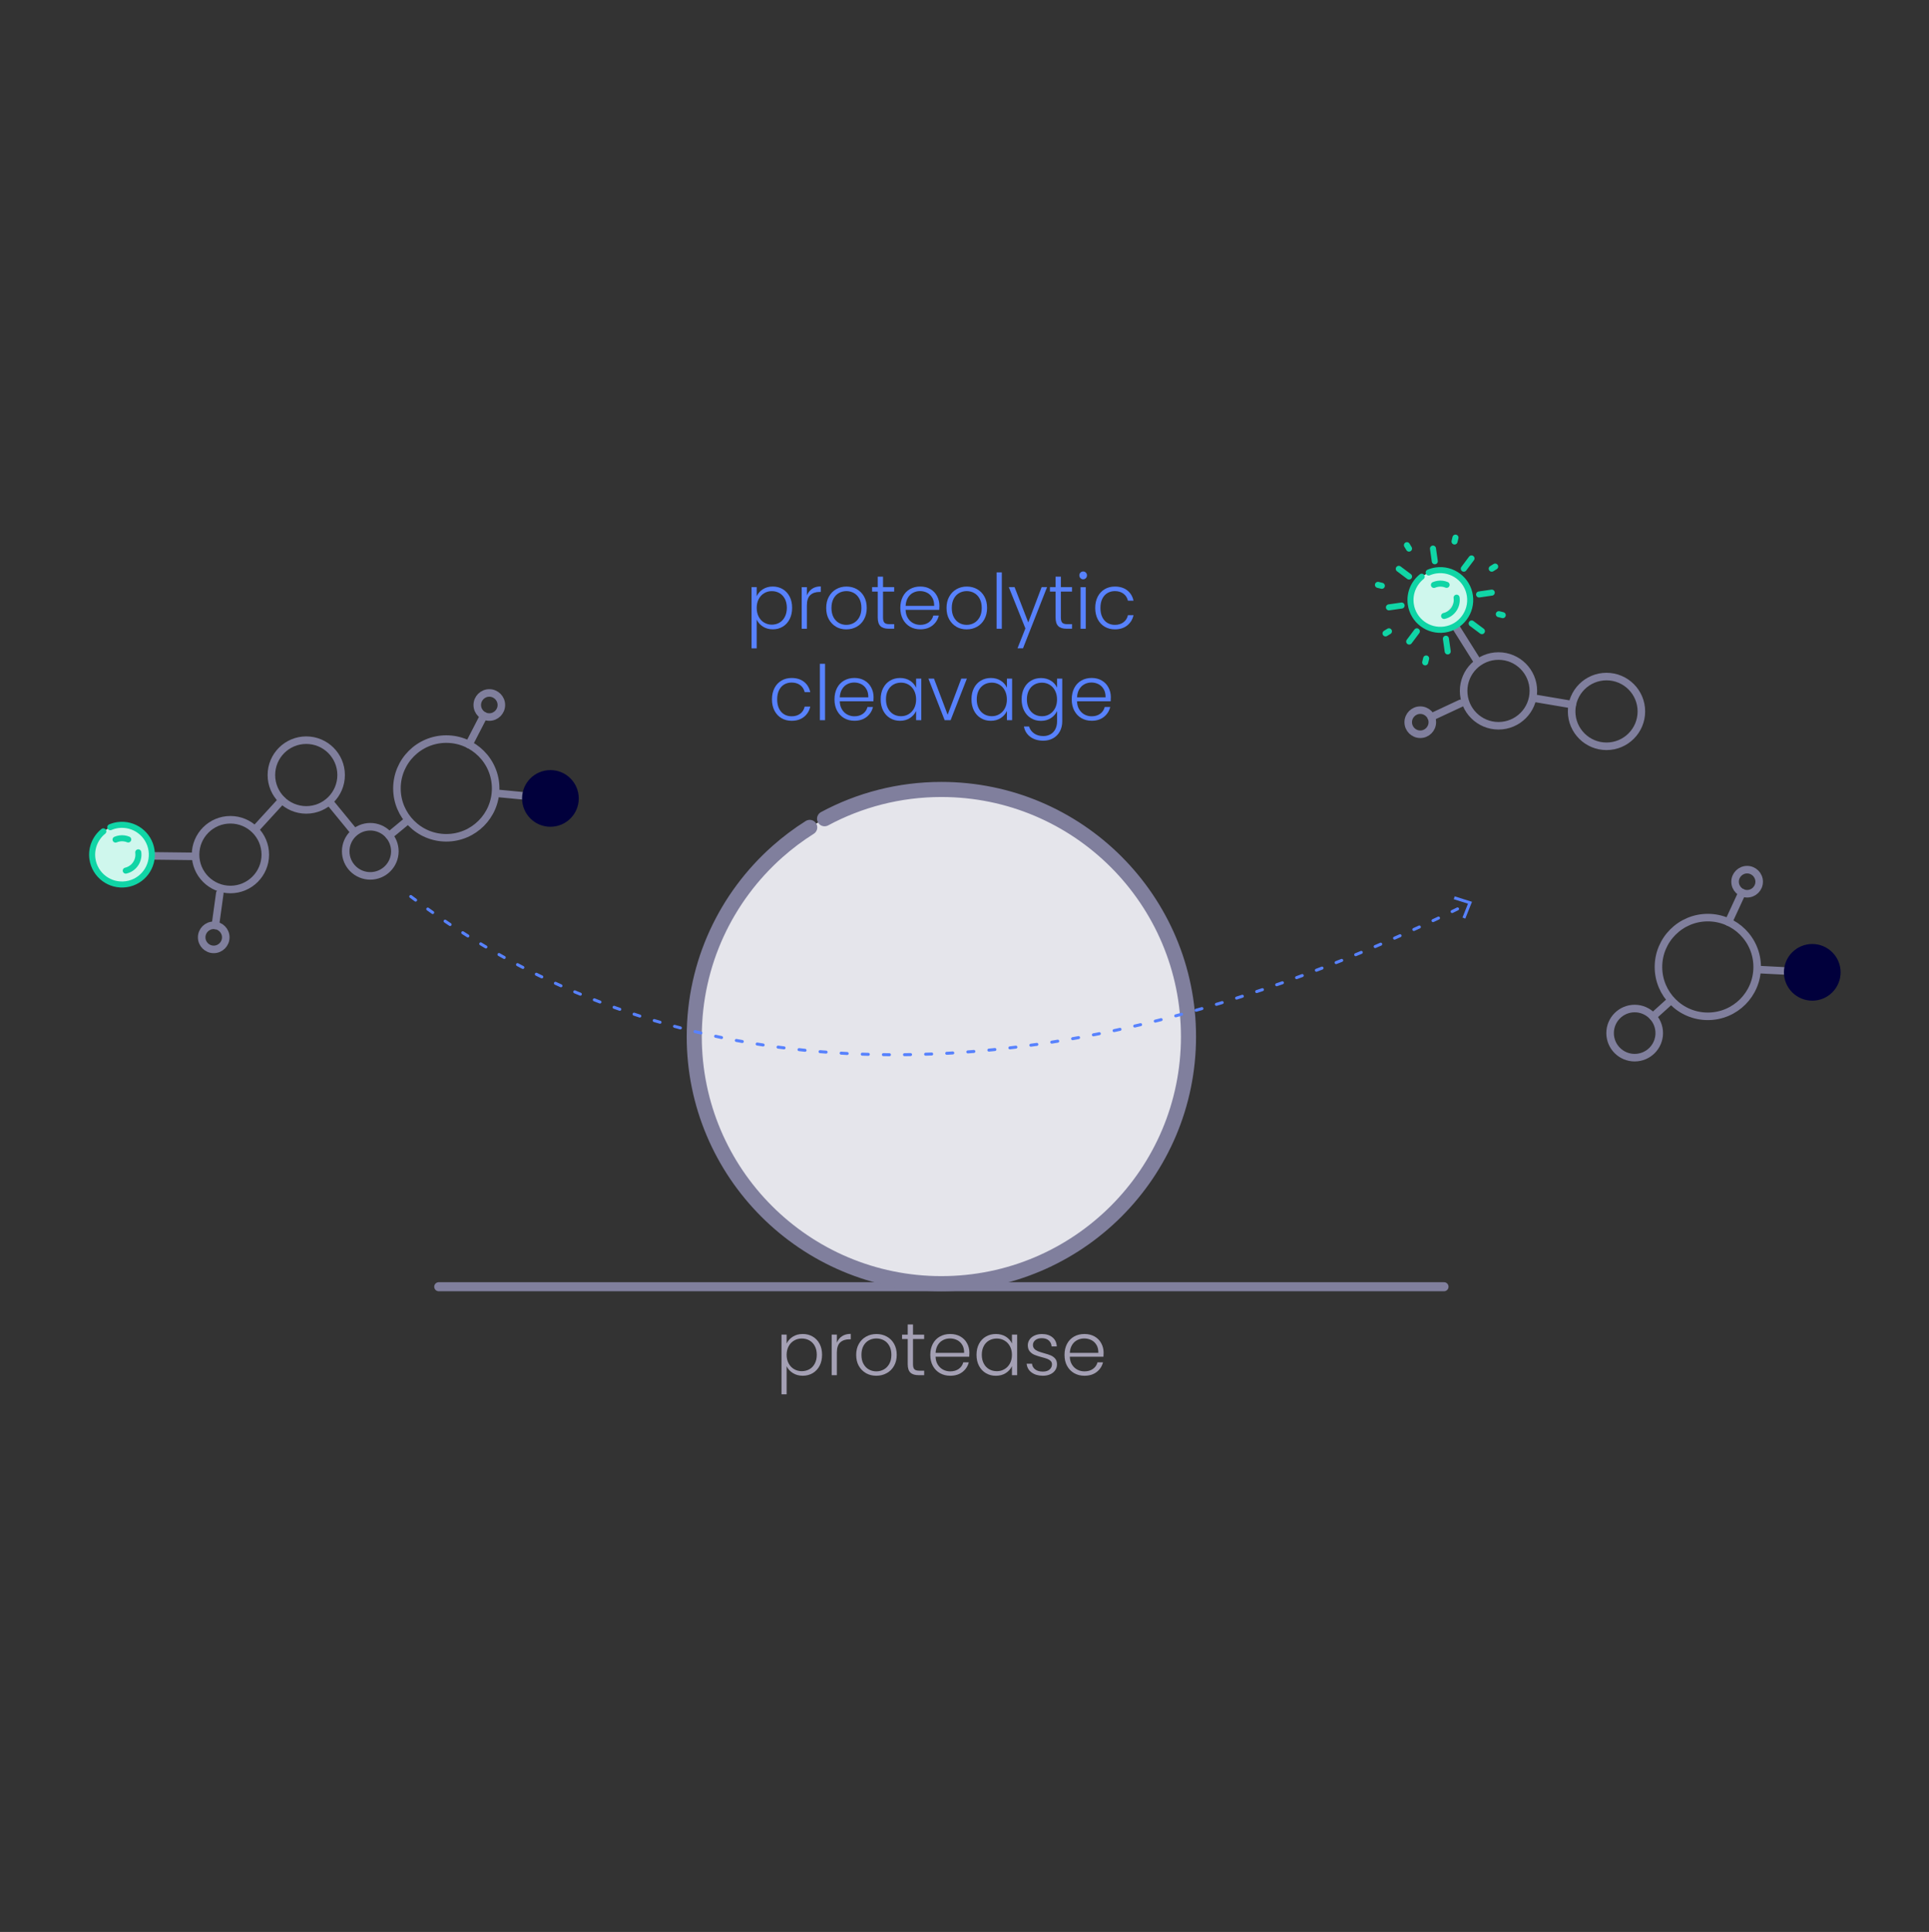 <?xml version="1.0" encoding="UTF-8"?><svg id="Layer_1" xmlns="http://www.w3.org/2000/svg" viewBox="0 0 639 640"><rect x="0" y="0" width="639" height="640" fill="#333333" stroke="none"/><defs><style>.cls-1{fill:#5882fd;}.cls-2,.cls-3,.cls-4,.cls-5,.cls-6,.cls-7,.cls-8{stroke-linecap:round;stroke-linejoin:round;}.cls-2,.cls-4,.cls-7{stroke:#807f9d;}.cls-2,.cls-5{stroke-width:2.5px;}.cls-2,.cls-7,.cls-8{fill:none;}.cls-3{fill:#cff7ed;}.cls-3,.cls-6{stroke:#10d5a6;stroke-width:2px;}.cls-9{fill:#a4a0b4;}.cls-4{fill:#e5e5eb;stroke-width:5px;}.cls-5{fill:#01003c;stroke:#01003c;}.cls-6{fill:#d1e8e5;}.cls-7{stroke-width:3px;}.cls-8{stroke:#5882fd;stroke-dasharray:0 0 2 5;}</style></defs><line class="cls-2" x1="63.95" y1="283.69" x2="51.08" y2="283.54"/><line class="cls-2" x1="72.81" y1="295.91" x2="71.34" y2="306.57"/><circle class="cls-2" cx="70.8" cy="310.52" r="3.99"/><path class="cls-3" d="m34.23,275.41c-2.64,2.12-4.12,5.53-3.61,9.12.77,5.41,5.79,9.16,11.19,8.39,5.41-.77,9.16-5.79,8.39-11.19-.77-5.41-5.79-9.16-11.19-8.39-.87.12-1.7.36-2.47.69"/><path class="cls-3" d="m42.48,278.1c-.87-.36-1.84-.5-2.84-.35-.48.07-.93.2-1.36.38"/><path class="cls-3" d="m41.66,288.42c2.72-.63,4.54-3.25,4.14-6.06"/><line class="cls-7" x1="145.34" y1="426.26" x2="478.34" y2="426.26"/><path class="cls-4" d="m273.15,271.23c11.52-6.19,24.7-9.7,38.69-9.7,45.21,0,81.86,36.65,81.86,81.86s-36.65,81.86-81.86,81.86-81.86-36.65-81.86-81.86c0-24.38,10.66-46.28,27.57-61.27,3.33-2.95,6.9-5.64,10.68-8.02"/><circle class="cls-2" cx="565.73" cy="320.33" r="16.35"/><circle class="cls-2" cx="541.5" cy="342.24" r="8.14"/><line class="cls-2" x1="552.88" y1="331.95" x2="547.54" y2="336.78"/><line class="cls-2" x1="583.03" y1="321.22" x2="592.2" y2="321.69"/><line class="cls-2" x1="572.57" y1="305.48" x2="577.08" y2="295.71"/><circle class="cls-2" cx="578.75" cy="292.09" r="3.99"/><path class="cls-8" d="m136.07,296.99c13.21,10.05,27.34,18.79,42.37,26.13,88.68,43.28,196.39,31.61,308.19-23.89"/><polygon class="cls-1" points="485.39 304.32 484.46 303.95 486.28 299.37 481.58 297.89 481.88 296.94 487.61 298.74 485.39 304.32"/><path class="cls-1" d="m252.69,195.22c.93-.61,2.03-.92,3.31-.92,1.21,0,2.31.29,3.29.87.98.58,1.74,1.41,2.29,2.47s.82,2.31.82,3.72-.27,2.66-.82,3.74c-.55,1.08-1.31,1.91-2.29,2.5-.98.59-2.07.88-3.29.88s-2.36-.31-3.3-.92c-.93-.61-1.62-1.38-2.04-2.31v9.54h-1.7v-20.3h1.7v3.03c.43-.93,1.1-1.7,2.03-2.31Zm7.31,3.18c-.43-.83-1.03-1.47-1.78-1.91-.75-.44-1.61-.66-2.56-.66s-1.76.23-2.52.68-1.37,1.1-1.81,1.94c-.44.84-.66,1.82-.66,2.93s.22,2.09.66,2.93c.44.84,1.05,1.49,1.81,1.94.76.45,1.6.68,2.52.68s1.8-.22,2.56-.67c.75-.45,1.35-1.09,1.78-1.94.43-.85.65-1.84.65-2.97s-.22-2.13-.65-2.97Z"/><path class="cls-1" d="m269.02,195.04c.78-.52,1.73-.78,2.87-.78v1.84h-.47c-1.25,0-2.25.35-3,1.04-.75.69-1.13,1.84-1.13,3.46v7.7h-1.72v-13.78h1.72v2.73c.38-.94.96-1.67,1.74-2.2Z"/><path class="cls-1" d="m276.95,207.62c-1.01-.58-1.8-1.41-2.39-2.47s-.87-2.32-.87-3.75.29-2.68.89-3.75,1.39-1.89,2.41-2.47c1.02-.58,2.16-.87,3.42-.87s2.41.29,3.43.87,1.83,1.41,2.41,2.47.87,2.32.87,3.75-.3,2.66-.89,3.74c-.59,1.08-1.4,1.91-2.44,2.49s-2.18.87-3.45.87-2.4-.29-3.41-.87Zm5.87-1.25c.75-.42,1.37-1.05,1.83-1.89.47-.84.7-1.87.7-3.08s-.23-2.24-.69-3.08c-.46-.84-1.07-1.47-1.82-1.88-.75-.41-1.57-.62-2.46-.62s-1.71.21-2.46.62c-.75.41-1.36,1.04-1.81,1.88-.45.84-.68,1.87-.68,3.08s.23,2.24.68,3.08c.45.84,1.05,1.47,1.8,1.89s1.56.63,2.45.63,1.71-.21,2.46-.63Z"/><path class="cls-1" d="m292.51,195.99v8.56c0,.84.16,1.42.47,1.74.31.32.86.48,1.65.48h1.58v1.51h-1.85c-1.21,0-2.12-.29-2.71-.87s-.89-1.54-.89-2.87v-8.56h-1.87v-1.49h1.87v-3.46h1.75v3.46h3.69v1.49h-3.69Z"/><path class="cls-1" d="m311.14,202.03h-11.15c.03,1.04.27,1.94.73,2.69.45.75,1.04,1.32,1.76,1.7.72.39,1.51.58,2.36.58,1.12,0,2.05-.28,2.82-.83.76-.56,1.27-1.3,1.51-2.25h1.82c-.33,1.35-1.03,2.44-2.1,3.29-1.08.85-2.42,1.27-4.05,1.27-1.26,0-2.4-.29-3.4-.87-1-.58-1.78-1.41-2.35-2.47-.57-1.07-.85-2.32-.85-3.75s.28-2.68.84-3.76c.56-1.08,1.34-1.9,2.34-2.47,1-.57,2.14-.86,3.42-.86s2.4.28,3.36.85c.96.56,1.7,1.33,2.21,2.31.52.98.78,2.04.78,3.21,0,.59-.02,1.04-.05,1.36Zm-2.3-3.99c-.42-.74-.99-1.3-1.71-1.67-.72-.37-1.51-.56-2.36-.56s-1.61.19-2.31.56c-.71.37-1.28.93-1.72,1.67-.44.74-.69,1.63-.74,2.68h9.45c.02-1.04-.18-1.94-.6-2.68Z"/><path class="cls-1" d="m316.81,207.62c-1.01-.58-1.8-1.41-2.39-2.47s-.87-2.32-.87-3.75.29-2.68.89-3.75c.59-1.07,1.39-1.89,2.41-2.47,1.02-.58,2.16-.87,3.42-.87s2.41.29,3.43.87c1.02.58,1.83,1.41,2.41,2.47s.87,2.32.87,3.75-.3,2.66-.89,3.74c-.59,1.08-1.4,1.91-2.44,2.49s-2.18.87-3.45.87-2.4-.29-3.41-.87Zm5.87-1.25c.75-.42,1.37-1.05,1.83-1.89.47-.84.7-1.87.7-3.08s-.23-2.24-.69-3.08c-.46-.84-1.07-1.47-1.82-1.88-.75-.41-1.58-.62-2.46-.62s-1.71.21-2.46.62c-.75.41-1.36,1.04-1.81,1.88-.45.84-.68,1.87-.68,3.08s.22,2.24.68,3.08c.45.84,1.05,1.47,1.8,1.89.75.42,1.56.63,2.45.63s1.71-.21,2.46-.63Z"/><path class="cls-1" d="m331.86,189.61v18.68h-1.72v-18.68h1.72Z"/><path class="cls-1" d="m336.09,194.5l4.53,11.69,4.43-11.69h1.8l-7.97,20.27h-1.82l2.61-6.59-5.49-13.68h1.92Z"/><path class="cls-1" d="m351.42,195.99v8.56c0,.84.16,1.42.47,1.74.31.32.86.48,1.65.48h1.58v1.51h-1.85c-1.21,0-2.12-.29-2.71-.87s-.89-1.54-.89-2.87v-8.56h-1.87v-1.49h1.87v-3.46h1.75v3.46h3.69v1.49h-3.69Z"/><path class="cls-1" d="m357.92,191.53c-.25-.25-.37-.56-.37-.93s.12-.68.37-.92.54-.37.89-.37.64.12.89.37.37.55.37.92-.12.68-.37.93-.54.38-.89.38-.64-.13-.89-.38Zm1.75,2.98v13.78h-1.72v-13.78h1.72Z"/><path class="cls-1" d="m363.63,197.65c.56-1.07,1.33-1.89,2.31-2.47s2.11-.87,3.37-.87c1.66,0,3.02.42,4.1,1.26,1.07.84,1.77,1.99,2.08,3.43h-1.85c-.23-.99-.73-1.77-1.49-2.33s-1.71-.85-2.84-.85c-.9,0-1.71.21-2.44.63-.72.42-1.29,1.05-1.71,1.88s-.63,1.86-.63,3.07.21,2.24.63,3.08c.42.84.99,1.47,1.71,1.89s1.53.63,2.44.63c1.13,0,2.08-.28,2.84-.85.76-.56,1.26-1.35,1.49-2.36h1.85c-.31,1.41-1.01,2.55-2.09,3.41s-2.44,1.29-4.08,1.29c-1.26,0-2.39-.29-3.37-.87s-1.76-1.41-2.31-2.47-.84-2.32-.84-3.75.28-2.68.84-3.75Z"/><path class="cls-1" d="m256.55,227.94c.56-1.07,1.33-1.89,2.31-2.47s2.11-.87,3.37-.87c1.66,0,3.02.42,4.1,1.26,1.07.84,1.77,1.99,2.08,3.43h-1.85c-.23-.99-.73-1.77-1.49-2.33-.76-.56-1.71-.85-2.84-.85-.9,0-1.71.21-2.44.63-.72.42-1.29,1.05-1.71,1.88-.42.83-.63,1.86-.63,3.07s.21,2.24.63,3.08c.42.84.99,1.47,1.71,1.89.72.42,1.53.63,2.44.63,1.13,0,2.08-.28,2.84-.85.76-.56,1.26-1.35,1.49-2.36h1.85c-.31,1.41-1.01,2.55-2.09,3.41s-2.44,1.29-4.08,1.29c-1.26,0-2.39-.29-3.37-.87s-1.76-1.41-2.31-2.47-.84-2.32-.84-3.75.28-2.68.84-3.75Z"/><path class="cls-1" d="m273.31,219.9v18.68h-1.72v-18.68h1.72Z"/><path class="cls-1" d="m289.33,232.32h-11.15c.03,1.04.27,1.94.73,2.69.45.75,1.04,1.32,1.76,1.7.72.39,1.51.58,2.36.58,1.12,0,2.05-.28,2.82-.83.76-.56,1.27-1.3,1.51-2.25h1.82c-.33,1.35-1.03,2.44-2.1,3.29-1.08.85-2.42,1.27-4.05,1.27-1.26,0-2.4-.29-3.4-.87-1-.58-1.78-1.41-2.35-2.47-.57-1.07-.85-2.32-.85-3.75s.28-2.68.84-3.76c.56-1.08,1.34-1.9,2.34-2.47,1-.57,2.14-.86,3.42-.86s2.4.28,3.36.85c.96.56,1.7,1.33,2.21,2.31.52.98.78,2.04.78,3.21,0,.59-.02,1.04-.05,1.36Zm-2.3-3.99c-.42-.74-.99-1.3-1.71-1.67-.72-.37-1.51-.56-2.36-.56s-1.61.19-2.31.56c-.71.37-1.28.93-1.72,1.67-.44.74-.69,1.63-.74,2.68h9.45c.02-1.04-.18-1.94-.6-2.68Z"/><path class="cls-1" d="m292.56,227.94c.55-1.07,1.31-1.89,2.29-2.47.98-.58,2.08-.87,3.31-.87s2.38.3,3.31.91c.93.61,1.59,1.38,2,2.32v-3.03h1.72v13.78h-1.72v-3.05c-.43.94-1.1,1.72-2.03,2.33-.93.61-2.03.92-3.31.92-1.21,0-2.31-.29-3.29-.88-.98-.59-1.74-1.42-2.29-2.5-.55-1.08-.82-2.32-.82-3.74s.27-2.65.82-3.72Zm10.25.82c-.44-.84-1.05-1.49-1.81-1.94s-1.6-.68-2.52-.68-1.8.22-2.56.66c-.75.44-1.35,1.07-1.78,1.91-.44.83-.65,1.82-.65,2.97s.22,2.12.65,2.97c.43.85,1.03,1.5,1.78,1.94.75.45,1.61.67,2.56.67s1.76-.23,2.52-.68c.76-.45,1.37-1.1,1.81-1.94.44-.84.66-1.82.66-2.93s-.22-2.09-.66-2.93Z"/><path class="cls-1" d="m313.91,236.79l4.53-11.99h1.85l-5.39,13.78h-1.97l-5.39-13.78h1.85l4.53,11.99Z"/><path class="cls-1" d="m322.63,227.94c.55-1.07,1.31-1.89,2.29-2.47.98-.58,2.08-.87,3.31-.87s2.38.3,3.31.91c.93.61,1.6,1.38,2.01,2.32v-3.03h1.72v13.78h-1.72v-3.05c-.43.94-1.1,1.72-2.03,2.33-.93.61-2.03.92-3.31.92s-2.31-.29-3.29-.88c-.98-.59-1.74-1.42-2.29-2.5-.55-1.08-.82-2.32-.82-3.74s.27-2.65.82-3.72Zm10.25.82c-.44-.84-1.05-1.49-1.81-1.94-.76-.45-1.6-.68-2.52-.68s-1.8.22-2.56.66c-.75.44-1.35,1.07-1.78,1.91s-.65,1.82-.65,2.97.22,2.12.65,2.97c.43.85,1.03,1.5,1.78,1.94s1.61.67,2.56.67,1.76-.23,2.52-.68c.76-.45,1.37-1.1,1.81-1.94.44-.84.66-1.82.66-2.93s-.22-2.09-.66-2.93Z"/><path class="cls-1" d="m348.14,225.51c.93.61,1.61,1.37,2.02,2.3v-3h1.72v14.14c0,1.26-.27,2.38-.8,3.36s-1.28,1.73-2.23,2.26c-.95.53-2.03.8-3.25.8-1.72,0-3.15-.42-4.29-1.26s-1.85-1.99-2.13-3.43h1.7c.3.96.86,1.72,1.69,2.3.83.57,1.84.86,3.04.86.87,0,1.65-.19,2.34-.57.69-.38,1.23-.94,1.62-1.68.39-.74.59-1.62.59-2.63v-3.41c-.43.94-1.1,1.72-2.03,2.33-.93.61-2.02.92-3.29.92s-2.33-.29-3.31-.88c-.98-.59-1.74-1.42-2.29-2.5-.55-1.08-.82-2.32-.82-3.74s.27-2.65.82-3.72c.55-1.07,1.31-1.89,2.29-2.47.98-.58,2.08-.87,3.31-.87s2.36.3,3.3.91Zm1.35,3.26c-.44-.84-1.05-1.49-1.81-1.94-.76-.45-1.6-.68-2.52-.68s-1.8.22-2.56.66c-.75.44-1.35,1.07-1.78,1.91s-.65,1.82-.65,2.97.22,2.12.65,2.97c.43.85,1.03,1.5,1.78,1.94s1.61.67,2.56.67,1.76-.23,2.52-.68c.76-.45,1.37-1.1,1.81-1.94.44-.84.66-1.82.66-2.93s-.22-2.09-.66-2.93Z"/><path class="cls-1" d="m367.92,232.32h-11.15c.03,1.04.27,1.94.73,2.69.45.75,1.04,1.32,1.76,1.7.72.39,1.51.58,2.36.58,1.12,0,2.05-.28,2.82-.83.76-.56,1.27-1.3,1.51-2.25h1.82c-.33,1.35-1.03,2.44-2.1,3.29-1.08.85-2.42,1.27-4.05,1.27-1.26,0-2.4-.29-3.4-.87s-1.78-1.41-2.35-2.47c-.57-1.07-.85-2.32-.85-3.75s.28-2.68.84-3.76c.56-1.08,1.34-1.9,2.34-2.47,1-.57,2.14-.86,3.42-.86s2.4.28,3.36.85c.96.56,1.7,1.33,2.21,2.31.52.98.78,2.04.78,3.21,0,.59-.02,1.04-.05,1.36Zm-2.3-3.99c-.42-.74-.99-1.3-1.71-1.67-.72-.37-1.51-.56-2.36-.56s-1.61.19-2.31.56c-.71.37-1.28.93-1.72,1.67-.44.74-.69,1.63-.74,2.68h9.45c.02-1.04-.18-1.94-.6-2.68Z"/><path class="cls-9" d="m262.61,442.82c.93-.6,2.03-.9,3.31-.9s2.31.28,3.29.85c.98.57,1.74,1.37,2.29,2.41.55,1.04.82,2.25.82,3.63s-.28,2.59-.82,3.64c-.55,1.05-1.31,1.86-2.29,2.44-.98.57-2.07.86-3.29.86s-2.36-.3-3.3-.9c-.94-.6-1.62-1.35-2.04-2.25v9.3h-1.7v-19.78h1.7v2.95c.43-.9,1.1-1.65,2.03-2.25Zm7.31,3.1c-.43-.81-1.03-1.43-1.78-1.86s-1.61-.64-2.56-.64-1.76.22-2.52.67c-.76.44-1.37,1.07-1.81,1.89-.44.82-.67,1.77-.67,2.85s.22,2.03.67,2.85c.44.82,1.05,1.45,1.81,1.89.76.44,1.6.67,2.52.67s1.8-.22,2.56-.65,1.35-1.07,1.78-1.89c.43-.83.65-1.79.65-2.89s-.22-2.08-.65-2.89Z"/><path class="cls-9" d="m278.95,442.64c.78-.51,1.74-.76,2.87-.76v1.8h-.47c-1.25,0-2.25.34-3,1.01-.75.67-1.13,1.8-1.13,3.37v7.5h-1.72v-13.44h1.72v2.66c.38-.92.96-1.63,1.73-2.14Z"/><path class="cls-9" d="m286.88,454.9c-1.01-.57-1.8-1.37-2.39-2.41s-.87-2.26-.87-3.65.29-2.61.89-3.65c.59-1.04,1.39-1.85,2.41-2.41,1.02-.57,2.16-.85,3.42-.85s2.41.28,3.43.85c1.02.57,1.83,1.37,2.41,2.41s.87,2.26.87,3.65-.3,2.59-.89,3.64c-.59,1.05-1.4,1.86-2.44,2.42-1.03.57-2.18.85-3.45.85s-2.4-.28-3.41-.85Zm5.87-1.22c.75-.41,1.37-1.03,1.83-1.85s.7-1.82.7-3-.23-2.18-.69-3c-.46-.82-1.07-1.43-1.82-1.83-.75-.4-1.58-.6-2.46-.6s-1.71.2-2.46.6c-.75.4-1.36,1.01-1.81,1.83-.45.82-.68,1.82-.68,3s.22,2.18.68,3c.45.82,1.05,1.44,1.8,1.85.75.41,1.56.62,2.45.62s1.71-.21,2.46-.62Z"/><path class="cls-9" d="m302.44,443.57v8.34c0,.82.16,1.39.47,1.7.31.31.86.47,1.65.47h1.58v1.48h-1.85c-1.21,0-2.12-.28-2.71-.85-.59-.57-.89-1.5-.89-2.79v-8.34h-1.87v-1.45h1.87v-3.37h1.75v3.37h3.69v1.45h-3.69Z"/><path class="cls-9" d="m321.07,449.45h-11.15c.03,1.02.27,1.89.73,2.62.45.73,1.04,1.28,1.76,1.66.72.38,1.51.57,2.36.57,1.12,0,2.05-.27,2.82-.81.76-.54,1.27-1.27,1.51-2.19h1.82c-.33,1.31-1.03,2.38-2.1,3.21-1.08.83-2.42,1.24-4.05,1.24-1.26,0-2.4-.28-3.4-.85-1-.57-1.78-1.37-2.35-2.41-.57-1.04-.85-2.26-.85-3.65s.28-2.62.84-3.67c.56-1.05,1.34-1.85,2.34-2.41,1-.56,2.14-.84,3.42-.84s2.4.28,3.36.82c.96.55,1.7,1.3,2.21,2.25.52.95.78,1.99.78,3.12,0,.57-.02,1.02-.05,1.33Zm-2.3-3.89c-.42-.72-.99-1.26-1.71-1.62-.72-.36-1.51-.54-2.36-.54s-1.61.18-2.31.54c-.71.36-1.28.9-1.72,1.62-.44.72-.69,1.59-.74,2.61h9.45c.02-1.02-.18-1.89-.6-2.61Z"/><path class="cls-9" d="m324.3,445.18c.55-1.04,1.31-1.85,2.29-2.41.98-.57,2.08-.85,3.31-.85s2.38.3,3.31.89c.93.59,1.6,1.35,2.01,2.26v-2.95h1.72v13.44h-1.72v-2.98c-.43.92-1.1,1.68-2.03,2.28s-2.03.9-3.31.9-2.31-.29-3.29-.86c-.98-.57-1.74-1.39-2.29-2.44-.55-1.05-.82-2.26-.82-3.64s.27-2.59.82-3.63Zm10.25.8c-.44-.82-1.05-1.45-1.81-1.89-.76-.44-1.6-.67-2.52-.67s-1.8.21-2.56.64-1.35,1.04-1.78,1.86-.65,1.78-.65,2.89.22,2.06.65,2.89c.43.83,1.03,1.46,1.78,1.89s1.61.65,2.56.65,1.76-.22,2.52-.67c.76-.44,1.37-1.07,1.81-1.89.44-.82.66-1.77.66-2.85s-.22-2.03-.66-2.85Z"/><path class="cls-9" d="m341.73,454.67c-.98-.72-1.52-1.69-1.64-2.9h1.77c.08.79.44,1.42,1.07,1.89.63.48,1.48.71,2.55.71.93,0,1.67-.22,2.2-.68s.8-1.02.8-1.71c0-.46-.15-.84-.44-1.13s-.67-.53-1.12-.7-1.06-.36-1.83-.55c-1-.26-1.8-.52-2.41-.78-.61-.25-1.13-.63-1.56-1.14s-.65-1.19-.65-2.04c0-.67.19-1.29.58-1.86.38-.57.93-1.02,1.65-1.35s1.53-.5,2.45-.5c1.44,0,2.61.37,3.49,1.1.89.73,1.36,1.73,1.43,3.01h-1.72c-.05-.8-.36-1.46-.92-1.97-.57-.51-1.34-.76-2.33-.76-.89,0-1.6.21-2.13.64s-.8.96-.8,1.6c0,.53.16.96.48,1.29.32.34.72.6,1.19.79.48.19,1.12.4,1.92.63.94.25,1.7.49,2.29.74.59.25,1.09.61,1.49,1.08.4.48.6,1.11.6,1.89,0,.72-.19,1.37-.58,1.94s-.93,1.03-1.64,1.35c-.71.33-1.53.49-2.46.49-1.51,0-2.75-.36-3.73-1.08Z"/><path class="cls-9" d="m365.53,449.45h-11.15c.03,1.02.27,1.89.73,2.62.45.73,1.04,1.28,1.76,1.66.72.38,1.51.57,2.36.57,1.12,0,2.05-.27,2.82-.81.76-.54,1.27-1.27,1.51-2.19h1.82c-.33,1.31-1.03,2.38-2.1,3.21-1.08.83-2.42,1.24-4.05,1.24-1.26,0-2.4-.28-3.4-.85-1-.57-1.78-1.37-2.35-2.41-.57-1.04-.85-2.26-.85-3.65s.28-2.62.84-3.67c.56-1.05,1.34-1.85,2.34-2.41,1-.56,2.14-.84,3.42-.84s2.4.28,3.36.82c.96.55,1.7,1.3,2.21,2.25.52.95.78,1.99.78,3.12,0,.57-.02,1.02-.05,1.33Zm-2.3-3.89c-.42-.72-.99-1.26-1.71-1.62-.72-.36-1.51-.54-2.36-.54s-1.61.18-2.31.54c-.71.36-1.28.9-1.72,1.62-.44.72-.69,1.59-.74,2.61h9.45c.02-1.02-.18-1.89-.6-2.61Z"/><line class="cls-2" x1="489.3" y1="218.94" x2="482.46" y2="208.05"/><circle class="cls-2" cx="532.17" cy="235.68" r="11.55"/><circle class="cls-2" cx="496.39" cy="228.88" r="11.55"/><line class="cls-2" x1="520.82" y1="233.43" x2="508.14" y2="231.28"/><line class="cls-2" x1="483.84" y1="233.01" x2="474.09" y2="237.56"/><circle class="cls-2" cx="470.48" cy="239.25" r="3.99"/><path class="cls-3" d="m470.95,191.04c-2.64,2.12-4.12,5.53-3.61,9.12.77,5.41,5.79,9.16,11.19,8.39,5.41-.77,9.16-5.79,8.39-11.19-.77-5.41-5.79-9.16-11.19-8.39-.87.12-1.7.36-2.47.69"/><path class="cls-6" d="m479.2,193.74c-.87-.36-1.84-.5-2.84-.35-.48.07-.93.2-1.36.38"/><path class="cls-6" d="m478.37,204.05c2.72-.63,4.54-3.25,4.14-6.06"/><line class="cls-6" x1="489.96" y1="196.93" x2="494.16" y2="196.32"/><line class="cls-6" x1="464.3" y1="200.6" x2="460.1" y2="201.2"/><line class="cls-6" x1="475.29" y1="185.93" x2="474.69" y2="181.73"/><line class="cls-6" x1="478.97" y1="211.59" x2="479.57" y2="215.8"/><line class="cls-6" x1="484.9" y1="188.39" x2="487.45" y2="184.99"/><line class="cls-6" x1="469.35" y1="209.14" x2="466.81" y2="212.53"/><line class="cls-6" x1="466.76" y1="190.99" x2="463.36" y2="188.44"/><line class="cls-6" x1="487.5" y1="206.54" x2="490.9" y2="209.08"/><line class="cls-6" x1="497.8" y1="203.78" x2="496.5" y2="203.46"/><line class="cls-6" x1="456.46" y1="193.75" x2="457.75" y2="194.06"/><line class="cls-6" x1="482.14" y1="178.1" x2="481.83" y2="179.39"/><line class="cls-6" x1="472.11" y1="219.43" x2="472.43" y2="218.14"/><line class="cls-6" x1="494.15" y1="188.39" x2="495.29" y2="187.69"/><line class="cls-6" x1="460.1" y1="209.14" x2="458.97" y2="209.83"/><line class="cls-6" x1="466.75" y1="181.74" x2="466.06" y2="180.6"/><circle class="cls-2" cx="147.84" cy="261.19" r="16.35"/><circle class="cls-2" cx="122.66" cy="282.02" r="8.14"/><line class="cls-2" x1="134.48" y1="272.24" x2="128.93" y2="276.83"/><line class="cls-2" x1="165.08" y1="262.85" x2="174.22" y2="263.72"/><line class="cls-2" x1="155.33" y1="246.66" x2="160.26" y2="237.1"/><line class="cls-2" x1="109.21" y1="265.69" x2="117.36" y2="275.64"/><circle class="cls-2" cx="101.45" cy="256.75" r="11.55"/><circle class="cls-2" cx="162.09" cy="233.55" r="3.99"/><circle class="cls-2" cx="76.33" cy="283.12" r="11.55"/><line class="cls-2" x1="93.4" y1="265.06" x2="84.72" y2="274.55"/><circle class="cls-5" cx="182.33" cy="264.5" r="8.14"/><circle class="cls-5" cx="600.33" cy="322.11" r="8.14"/></svg>